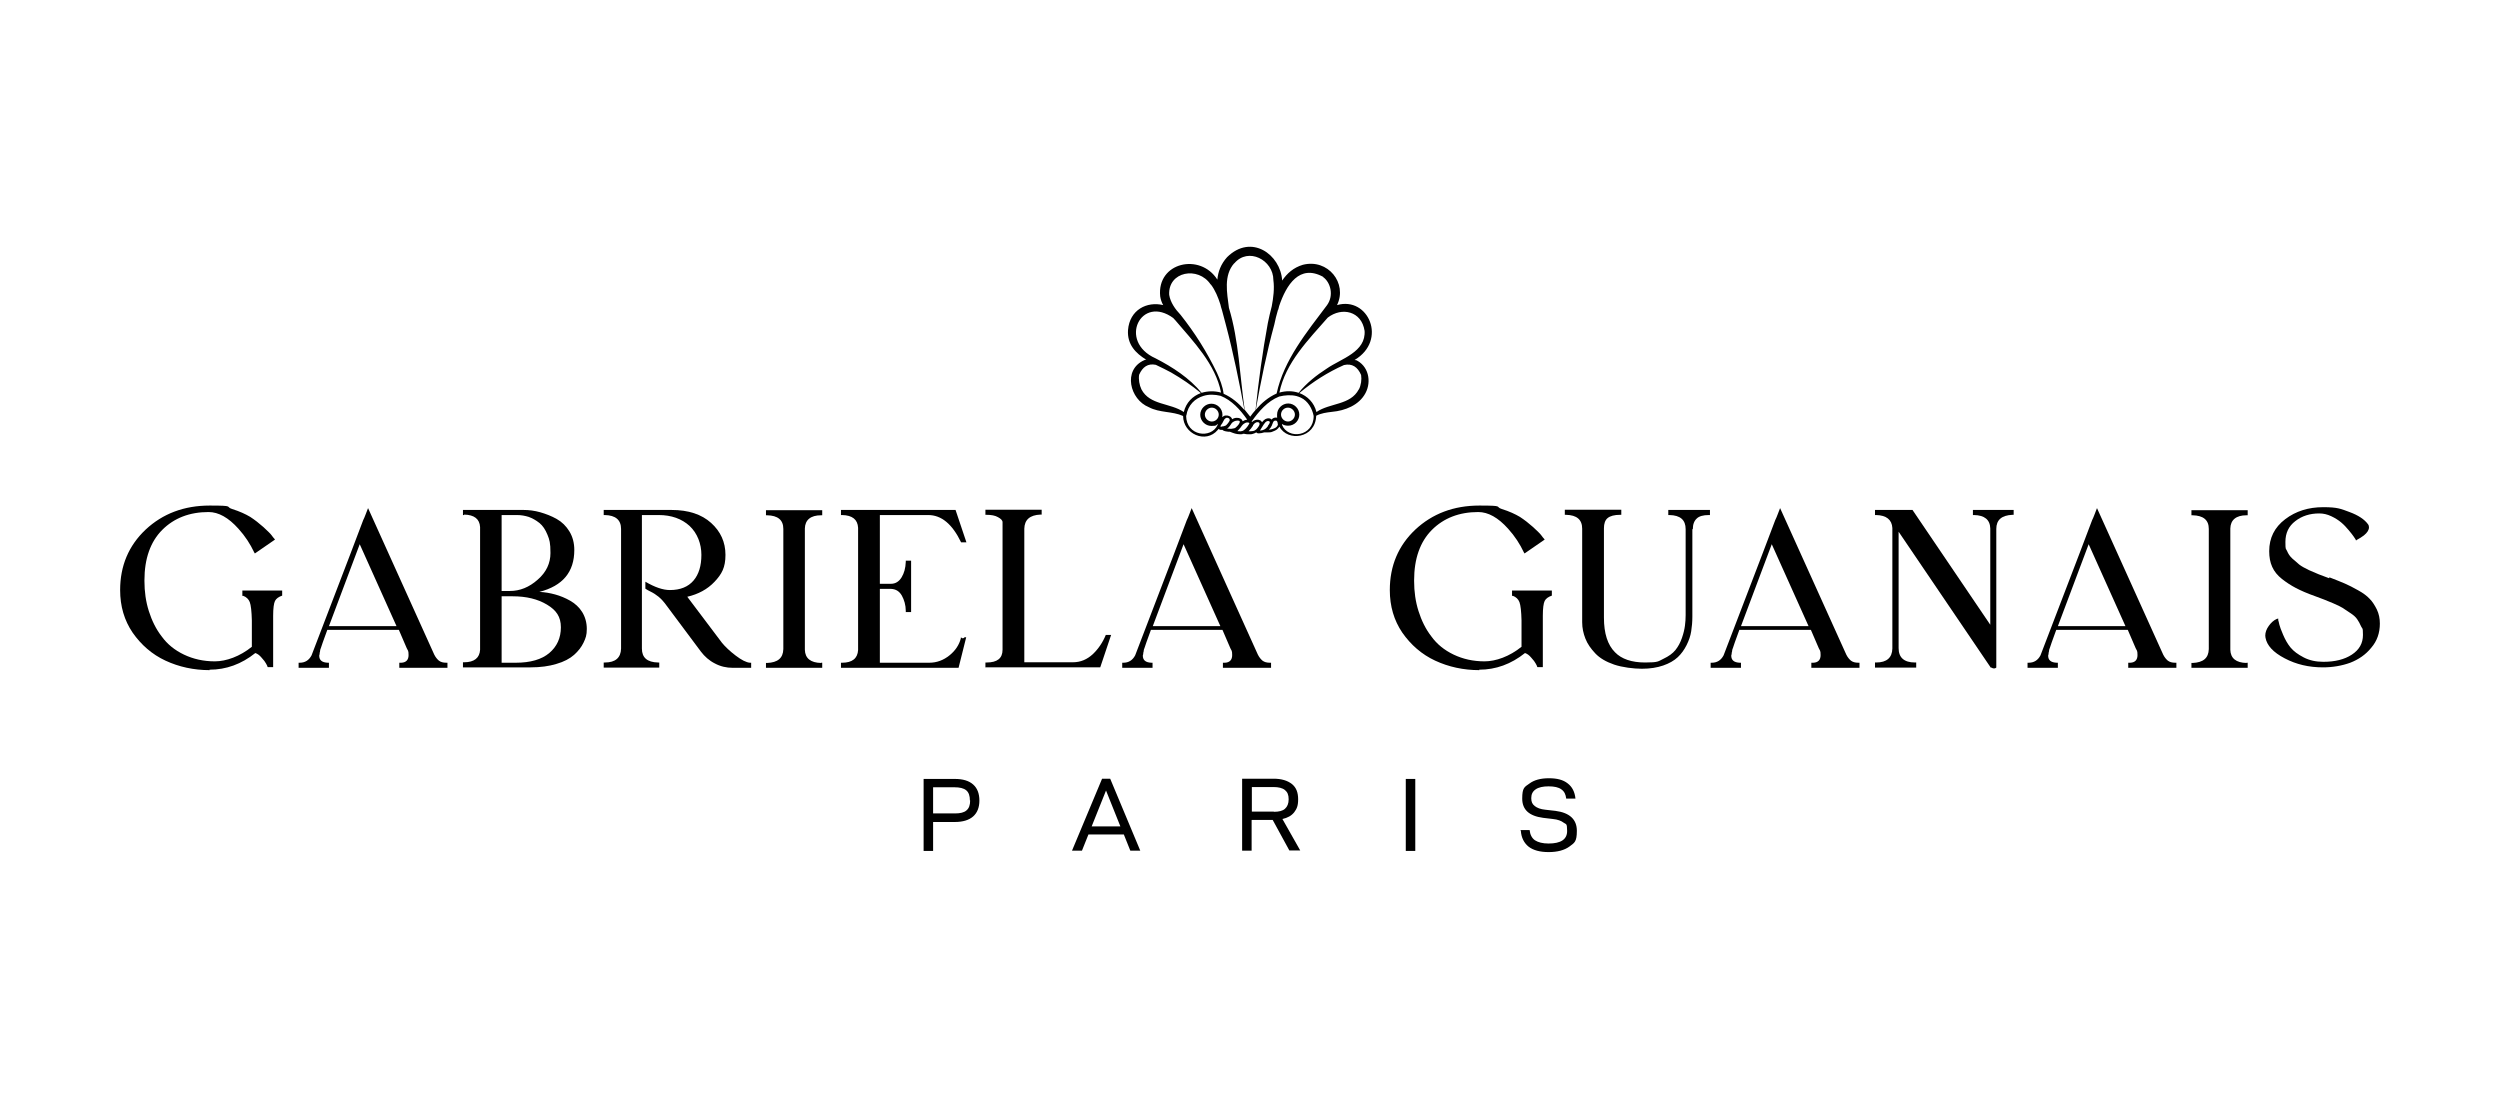 <?xml version="1.0" encoding="UTF-8"?>
<svg xmlns="http://www.w3.org/2000/svg" id="Camada_1" version="1.1" viewBox="0 0 1080 474.3">
  <defs>
    <style>
      .st0 {
        fill: currentColor;
      }
    </style>
  </defs>
  <g>
    <g>
      <path class="st0" d="M90.6,289.5c-6.9,0-13.3-1.4-19.1-4.1-5.8-2.7-10.5-6.8-14.2-12.1-3.6-5.3-5.4-11.4-5.4-18.4,0-10.5,3.7-19.2,11-26.1,7.4-6.9,16.6-10.4,27.7-10.4s6.5.5,9.7,1.5c3.2,1,5.8,2.2,7.8,3.4,2,1.3,3.9,2.8,5.7,4.4,1.8,1.7,3,2.8,3.5,3.5.5.7.9,1.2,1.2,1.5l.3.4-8.7,6-.3-.5c-1.7-3.6-3.9-7-6.8-10.2-4.3-4.8-8.6-7.2-12.9-7.2-8.2,0-14.9,2.6-20,7.7-5.1,5.1-7.7,12.4-7.7,21.8v.3c0,4.6.6,8.9,1.9,13,1.3,4.1,3.1,7.8,5.6,11,2.4,3.3,5.6,5.9,9.6,7.8,4,1.9,8.4,2.9,13.3,2.9s10.8-2.1,16-6.3v-11.4c-.1-3.9-.4-6.6-.9-7.9-.5-1.3-1.5-2.2-2.8-2.7h-.4v-2.3h17.2v2.2c-1.5.5-2.6,1.3-3.1,2.3-.5,1-.8,3.2-.8,6.4v22.2h-2.3l-.2-.3c0-.3-.3-.7-.6-1.3-.3-.6-.9-1.4-1.9-2.5-.9-1.1-1.8-1.7-2.7-2-6,4.8-12.6,7.2-19.8,7.2Z"></path>
      <path class="st0" d="M173.4,286.3c2-.1,3.1-1.2,3.1-3.3s-.3-1.9-.8-3l-3.4-7.9h-30.9c-1.7,4.6-2.6,7.2-2.8,7.9-.1.3-.3.6-.3,1,0,.4-.1.7-.2,1,0,.3,0,.7-.2,1.2,0,2,1.2,3,3.7,3.1h.5v2.2h-13.1v-2.2h.5c2.3,0,4-1.1,5.1-3.2,14.9-38.8,22.3-58.3,22.3-58.4.3-.6.7-1.5,1.1-2.6.5-1.2.8-2,1-2.6l28.6,63.3c.6,1.2,1.3,2,2,2.6.8.6,1.8.9,3.2.9h.5v2.2h-20.8v-2.2h.5ZM171.3,270.5l-15.9-35.4-13.3,35.4h29.2Z"></path>
      <path class="st0" d="M200.5,222.5h-.5v-2.2h26.2c2.3,0,4.7.3,7.2,1,2.4.7,4.8,1.6,7.1,2.9,2.3,1.3,4.1,3.1,5.5,5.4,1.4,2.3,2.1,5,2.1,8,0,9.5-5,15.5-15.1,18.1,2.3.1,4.6.5,6.8,1.1,2.2.6,4.4,1.5,6.5,2.7,2.1,1.2,3.9,2.8,5.2,4.9,1.3,2.1,2,4.6,2,7.3s-.5,4-1.4,5.9c-.9,1.9-2.3,3.7-4.1,5.3-1.8,1.6-4.4,3-7.6,3.9-3.2,1-7,1.5-11.2,1.5h-29.2v-2.2h.5c4.4,0,6.7-1.9,6.9-5.4v-53c-.2-3.5-2.5-5.3-6.9-5.4ZM216.7,222.5v32.8h3.6c4.3,0,8.3-1.6,12-4.9,3.7-3.2,5.5-7.1,5.5-11.5s-.4-5.7-1.3-7.9c-.9-2.2-2-3.9-3.5-5.1-1.5-1.2-3-2-4.6-2.6-1.6-.5-3.3-.8-5-.8h-6.7ZM216.7,286.3h6.1c6.3,0,11.2-1.4,14.5-4.2,3.3-2.8,5-6.5,5-11.1s-2-7.4-6-9.8c-4-2.4-8.9-3.6-14.8-3.6h-4.8v28.8Z"></path>
      <path class="st0" d="M324,286.3h.5v2.2h-7.9c-2.8,0-5.4-.6-7.8-1.9-2.4-1.2-4.4-3-6-5.1l-15.6-20.9c-1.5-2-3.6-3.8-6.3-5.1-.7-.3-1.3-.7-2.1-1.2v-3c4.1,2.4,7.6,3.6,10.6,3.6,4.5,0,7.9-1.4,10.2-4.1s3.4-6.4,3.4-11.1-1.7-9.3-5.1-12.5c-3.4-3.1-7.9-4.7-13.3-4.7h-7.3v57.7c0,3.9,2.3,5.9,7,6h.5v2.2h-24v-2.2h.5c4.6,0,6.9-2.1,7-6v-51.7c0-3.9-2.4-5.9-7-6h-.5v-2.2h29.3c7.3,0,13,1.9,17.1,5.6,4.1,3.7,6.2,8.3,6.2,13.8s-1.6,8.3-4.7,11.6c-3.1,3.3-7.1,5.4-11.8,6.5,9.8,13,14.8,19.6,15,19.9,1.4,1.7,3.4,3.6,5.9,5.5,2.5,1.9,4.6,3,6.2,3.1Z"></path>
      <path class="st0" d="M354.7,286.3h.5v2.2h-24.3v-2.1h.5c4.6-.2,6.9-2.1,7-6v-51.9c0-3.9-2.4-5.8-7-5.9h-.5v-2.2h24.3v2.2h-.5c-4.5,0-6.9,2-7,5.7v52.4c.1,3.7,2.5,5.6,7,5.7Z"></path>
      <path class="st0" d="M415.1,275.7v-.4c.6.6,1.1.6,1.6,0h.7l-3.3,13.2h-50.8v-2.2h.5c4.4,0,6.7-1.9,6.9-5.5v-52.8c-.2-3.6-2.5-5.4-6.9-5.5h-.5v-2.2h49.5l4.7,14h-2.3c-3.8-7.9-8.5-11.8-14.2-11.8h-20.9v29.7h4.8c2,0,3.5-1,4.6-2.8,1.1-1.8,1.7-4,1.8-6.7v-.5h2.3v22.2h-2.3v-.5c0-2.5-.7-4.8-1.7-6.6-1.1-1.9-2.6-2.8-4.6-2.9h-4.9v31.9h21.3c3.3,0,6.2-1.1,8.8-3.2,2.6-2.1,4.2-4.6,4.9-7.4Z"></path>
      <path class="st0" d="M425.7,288.4v-2.2h.5c4.6,0,6.9-1.8,6.9-5.5v-55.1c0-.8-.7-1.5-2-2.2-1.2-.7-2.9-1-4.9-1h-.5v-2.2h24.3v2.1h-.5c-4.6.2-6.9,2.2-7,6.1v57.7h21c3.3,0,6.1-1.2,8.6-3.5,2.4-2.3,4.3-5.1,5.6-8.3h2.3l-4.7,14h-49.5Z"></path>
      <path class="st0" d="M529.2,286.3c2-.1,3.1-1.2,3.1-3.3s-.3-1.9-.8-3l-3.4-7.9h-30.9c-1.7,4.6-2.6,7.2-2.8,7.9-.1.3-.3.6-.3,1,0,.4-.1.7-.2,1,0,.3,0,.7-.2,1.2,0,2,1.2,3,3.7,3.1h.5v2.2h-13.1v-2.2h.5c2.3,0,4-1.1,5.1-3.2,14.9-38.8,22.3-58.3,22.3-58.4.3-.6.7-1.5,1.1-2.6.5-1.2.8-2,1-2.6l28.6,63.3c.6,1.2,1.3,2,2,2.6.8.6,1.8.9,3.2.9h.5v2.2h-20.8v-2.2h.5ZM527.2,270.5l-15.9-35.4-13.3,35.4h29.2Z"></path>
      <path class="st0" d="M639.1,289.5c-6.9,0-13.3-1.4-19.1-4.1-5.8-2.7-10.5-6.8-14.2-12.1-3.6-5.3-5.4-11.4-5.4-18.4,0-10.5,3.7-19.2,11-26.1,7.4-6.9,16.6-10.4,27.7-10.4s6.5.5,9.7,1.5c3.2,1,5.8,2.2,7.8,3.4,2,1.3,3.9,2.8,5.7,4.4,1.8,1.7,3,2.8,3.5,3.5.5.7.9,1.2,1.2,1.5l.3.4-8.7,6-.3-.5c-1.7-3.6-3.9-7-6.8-10.2-4.3-4.8-8.6-7.2-12.9-7.2-8.2,0-14.9,2.6-20,7.7-5.1,5.1-7.7,12.4-7.7,21.8v.3c0,4.6.6,8.9,1.9,13,1.3,4.1,3.1,7.8,5.6,11,2.4,3.3,5.6,5.9,9.6,7.8,4,1.9,8.4,2.9,13.3,2.9s10.8-2.1,16-6.3v-11.4c-.1-3.9-.4-6.6-.9-7.9-.5-1.3-1.5-2.2-2.8-2.7h-.4v-2.3h17.2v2.2c-1.5.5-2.6,1.3-3.1,2.3-.5,1-.8,3.2-.8,6.4v22.2h-2.3l-.2-.3c0-.3-.3-.7-.6-1.3-.3-.6-.9-1.4-1.9-2.5-.9-1.1-1.8-1.7-2.7-2-6,4.8-12.6,7.2-19.8,7.2Z"></path>
      <path class="st0" d="M731.1,228.6v37.8c0,2.3-.2,4.4-.5,6.3-.3,2-1,4-2,6-1,2-2.3,3.8-3.8,5.2-1.6,1.5-3.7,2.7-6.3,3.6-2.6.9-5.7,1.4-9.2,1.4s-8.5-.6-12-1.8c-3.5-1.2-6.2-2.8-8.1-4.8-1.9-2-3.4-4.1-4.3-6.4-.9-2.3-1.4-4.6-1.4-7.1v-40.4c0-3.9-2.3-5.9-7-6h-.5v-2.2h24.4v2.2h-.5c-2.5,0-4.3.5-5.4,1.4-1.1.9-1.6,2.4-1.6,4.4v38.6c0,6.9,1.6,11.8,4.8,15,2.8,2.9,7.2,4.4,13,4.4s5.6-.5,7.9-1.6c2.3-1.1,4-2.3,5.2-3.8,1.2-1.5,2.1-3.2,2.8-5.2.7-2,1.1-3.8,1.3-5.3.2-1.5.3-3,.3-4.6v-37.1c0-4-2.3-6-7-6.1h-.5v-2.2h18v2.2h-.5c-2.4,0-4.2.5-5.2,1.5-1.1,1-1.7,2.5-1.7,4.6Z"></path>
      <path class="st0" d="M783.4,286.3c2-.1,3.1-1.2,3.1-3.3s-.3-1.9-.8-3l-3.4-7.9h-30.9c-1.7,4.6-2.6,7.2-2.8,7.9-.1.3-.3.6-.3,1,0,.4-.1.7-.2,1,0,.3,0,.7-.2,1.2,0,2,1.2,3,3.7,3.1h.5v2.2h-13.1v-2.2h.5c2.3,0,4-1.1,5.1-3.2,14.9-38.8,22.3-58.3,22.3-58.4.3-.6.7-1.5,1.1-2.6.5-1.2.8-2,1-2.6l28.6,63.3c.6,1.2,1.3,2,2,2.6.8.6,1.8.9,3.2.9h.5v2.2h-20.8v-2.2h.5ZM781.3,270.5l-15.9-35.4-13.3,35.4h29.2Z"></path>
      <path class="st0" d="M852.2,220.3h17.7v2.1h-.5c-4.7.2-7,2.2-7,6.1v59.9c-.6.5-1.3.5-2.1,0h-.3l-39.8-58.7v50.3c0,4.1,2.4,6.2,7.1,6.2h.5v2.2h-17.8v-2.2h.5c4.6,0,6.9-2.1,7-6v-52.1c-.2-3.6-2.6-5.5-7-5.6h-.5v-2.2h16.2l33.6,49.6v-41.6c-.1-3.8-2.5-5.7-7-5.8h-.5v-2.2Z"></path>
      <path class="st0" d="M920.3,286.3c2-.1,3.1-1.2,3.1-3.3s-.3-1.9-.8-3l-3.4-7.9h-30.9c-1.7,4.6-2.6,7.2-2.8,7.9-.1.3-.3.6-.3,1,0,.4-.1.7-.2,1,0,.3,0,.7-.2,1.2,0,2,1.2,3,3.7,3.1h.5v2.2h-13.1v-2.2h.5c2.3,0,4-1.1,5.1-3.2,14.9-38.8,22.3-58.3,22.3-58.4.3-.6.7-1.5,1.1-2.6.5-1.2.8-2,1-2.6l28.6,63.3c.6,1.2,1.3,2,2,2.6.8.6,1.8.9,3.2.9h.5v2.2h-20.8v-2.2h.5ZM918.2,270.5l-15.9-35.4-13.3,35.4h29.2Z"></path>
      <path class="st0" d="M970.5,286.3h.5v2.2h-24.3v-2.1h.5c4.6-.2,6.9-2.1,7-6v-51.9c0-3.9-2.4-5.8-7-5.9h-.5v-2.2h24.3v2.2h-.5c-4.5,0-6.9,2-7,5.7v52.4c.1,3.7,2.5,5.6,7,5.7Z"></path>
      <path class="st0" d="M1006.3,249.4c2.8,1.1,5.1,2,6.7,2.7,1.6.7,3.6,1.7,5.7,2.9,2.2,1.2,3.9,2.5,5,3.7,1.2,1.2,2.2,2.8,3.1,4.6.9,1.9,1.3,3.9,1.3,6.1,0,4-1.2,7.5-3.7,10.4-2.4,3-5.5,5.1-9.1,6.5-3.6,1.3-7.6,2-11.8,2-6.1,0-11.6-1.3-16.5-3.9-5-2.6-7.7-5.6-8.3-8.9,0-.3-.1-.6-.1-.9,0-1.4.5-2.8,1.5-4.2,1-1.4,2.1-2.4,3.4-3l.7-.2v.7c.2.5.3,1.2.5,2,.2.8.7,2.2,1.6,4.3.9,2.1,1.9,3.9,3.2,5.5,1.3,1.6,3.2,3,5.7,4.3,2.5,1.3,5.3,1.9,8.5,1.9,5,0,9.1-1,12.3-3.1,3.2-2.1,4.8-4.9,4.8-8.5s-.3-2.5-.8-3.7c-.5-1.2-1.1-2.2-1.7-3.1-.6-.9-1.6-1.8-3-2.7-1.4-.9-2.5-1.7-3.3-2.2s-2.2-1.2-4.1-2c-1.9-.8-3.2-1.3-3.9-1.6-.8-.3-2.1-.8-4-1.5-3.4-1.2-6.1-2.4-8.2-3.5-2.1-1.1-4.1-2.4-6-3.9-1.9-1.5-3.3-3.2-4.2-5.2-.9-2-1.3-4.2-1.3-6.8,0-5.7,2.3-10.3,6.9-13.8,4.6-3.5,10.1-5.2,16.4-5.2s7.6.7,11.4,2.1c3.8,1.4,6.5,3.2,8,5.3.3.4.4.9.4,1.3,0,1.1-.7,2.3-2.2,3.5-.9.7-1.9,1.3-3,1.9l-.4.3-.2-.5c-.1-.2-.4-.6-.8-1.2-.4-.6-1.1-1.5-2.1-2.7-1-1.2-2.1-2.4-3.3-3.4-1.2-1-2.6-1.9-4.3-2.7-1.7-.8-3.4-1.2-5.2-1.2-4,0-7.5,1.1-10.3,3.3-2.9,2.2-4.3,5.2-4.3,9s.2,2.7.7,3.9c.5,1.2,1.2,2.3,2.3,3.3s2.1,1.8,3,2.6c.9.7,2.3,1.5,4.2,2.4,1.8.8,3.2,1.4,4.2,1.8,1,.4,2.5.9,4.5,1.7Z"></path>
    </g>
    <g>
      <path class="st0" d="M423.1,345.8c0,3-.9,5.3-2.7,6.9-1.8,1.6-4.5,2.4-7.9,2.4h-9.4v12.5h-4.1v-31.1h13.5c3.5,0,6.1.8,7.9,2.4,1.8,1.6,2.7,3.9,2.7,7ZM419,345.8c0-2-.5-3.5-1.6-4.4-1.1-.9-2.8-1.3-5.1-1.3h-9.2v11.3h9.5c2.2,0,3.9-.4,4.9-1.3,1.1-.9,1.6-2.3,1.6-4.3Z"></path>
      <path class="st0" d="M470.2,360.5l-2.8,7h-4.3l13-31.1h3.5l13,31.1h-4.3l-2.8-7h-15.2ZM477.8,341.5l-6.2,15.5h12.4l-6.2-15.5Z"></path>
      <path class="st0" d="M540.7,354.3v13.2h-4.1v-31.1h13.6c3.4,0,6,.8,7.9,2.3s2.7,3.7,2.7,6.6-.6,4.1-1.7,5.6c-1.2,1.5-2.8,2.4-5.1,2.9l7.7,13.6h-4.7l-7.2-13.2h-9ZM550.3,350.7c2.2,0,3.8-.4,4.8-1.3,1-.9,1.6-2.2,1.6-4.1s-.5-3.1-1.6-4c-1.1-.9-2.8-1.3-5-1.3h-9.3v10.6h9.5Z"></path>
      <path class="st0" d="M611.4,336.5v31.1h-4.1v-31.1h4.1Z"></path>
      <path class="st0" d="M656.8,358.6h4c.2,2,1,3.5,2.3,4.4,1.4.9,3.3,1.4,5.9,1.4,5.3,0,8-1.8,8-5.4s-.5-2.8-1.5-3.6c-1-.8-2.6-1.4-4.7-1.6l-4.2-.5c-6-.8-9-3.5-9-8.3s1-5,3.1-6.5c2-1.5,4.8-2.3,8.4-2.3s6.2.7,8.1,2.2c2,1.5,3.1,3.7,3.4,6.6h-4c-.2-1.8-.8-3.1-2.1-4-1.2-.9-3.1-1.3-5.5-1.3s-4.3.4-5.6,1.3-1.9,2.1-1.9,3.8.5,2.6,1.5,3.4c1,.8,2.5,1.4,4.6,1.6l4.4.5c6.1.8,9.2,3.7,9.2,8.6s-1.1,5.2-3.2,6.8c-2.2,1.6-5.2,2.4-9,2.4s-6.6-.8-8.6-2.3c-2-1.6-3.2-3.9-3.4-6.9Z"></path>
    </g>
  </g>
  <path class="st0" d="M585.8,155.6c-.2,0-.4,0-.6-.1,14.3-8.5,5.9-27.6-7.6-23.7,4.6-9.4-3.9-20.2-14.8-17.4-4,1.2-6.8,3.7-8.9,6.8-.7-11.3-13.4-20.4-23.8-10.1-2.7,3-3.9,6.3-4.2,9.7-7.4-11.7-26.2-7.5-24.7,7.2.2,1.3.6,2.6,1.3,3.8-7-1.7-14.5,2-15.2,10.8-.4,6.2,3.3,10,7.9,12.8-.3,0-.6,0-.9.2-9.4,4.2-6.2,17,2,20.3,4.7,2.5,10.2,1.7,14.8,3.8,0,7.7,9.8,12.2,15,6,.1-.1.2-.3.3-.4.3.2.6.4,1,.4.1,0,.3,0,.4,0s.2,0,.3,0c.1.1.3.2.4.3.6.3,1.3.4,2.1.5.2,0,.5,0,.7,0l1.3.5c0,0,1.5.6,3,.6s.9,0,1.3-.2h.6c.7.2,1.3.2,1.8.2s.5,0,.7,0c.5,0,.9,0,1.3-.2.4-.1.9-.3,1.4-.6.2.2.5.4.9.4.1,0,.3,0,.4,0,.7,0,1.4-.2,2.1-.4.5,0,.9,0,1.4,0,.8,0,1.7,0,2.4-.4,1.4-.5,2.1-1,2.8-2.1,3.6,6.7,15.6,5.1,15.9-4.7,2.1-1.1,4.4-1.4,6.9-1.7,5.5-.5,11.6-2.8,14.4-8.1,2.7-5.1,1.3-11.9-4.4-14.4ZM589.5,142.8c.7,9.3-10.1,12.1-16.3,16.4-4.5,2.9-8.8,6.3-12.2,10.5-2.6-.9-5.5-.9-8.3-.1,2.6-12.9,12.6-22.9,20.9-32.4,6.1-4.7,14.6-2.8,15.9,5.7ZM571.6,119.7c3.2,2.3,4.7,7.9,1.7,12.1-8.7,11.6-18.7,23.7-21.8,38.2-3.6,1.6-6.5,4.1-9,7,2.2-12.4,4.7-24.7,8-36.8.4-1.9.9-4.1,1.6-6.4h.1c.1-.5.3-1.1.4-1.6,3.1-9.2,8.8-18.2,19-12.6ZM533.2,113.8c6-7.2,16.9-1.5,16.9,7.2.5,3.6,0,7.6-.7,11.3-.7,2.5-1.2,5-1.7,7.3-2.3,12.5-4,25-5.3,37.5-.8.9-1.6,1.9-2.3,2.9-.8-1-1.6-2-2.4-3-2.1-14.5-2.5-29.9-6.8-44-.8-6.4-2.4-14,2.3-19.3ZM523.1,122.9c1.9,2.5,3.1,5.5,4.1,8.6.2.8.4,1.7.7,2.5,0,0,0,0,0,0,.6,2.1,1.1,4.3,1.7,6.4,3.2,12.1,5.7,24.4,8,36.7-2.5-2.9-5.4-5.4-9-7-.4-3.2-1.6-6.2-2.9-9.1-4.3-8.9-9.5-17.2-15.7-25-2.3-2.4-4.4-5.4-4.9-8.6-.6-10.2,12.6-12.5,17.9-4.5ZM507,137.6c.2.2.4.4.6.6,7.9,9.3,17.5,19.1,19.9,31.4-2.8-.8-5.8-.7-8.4.1-5.3-6.4-12.5-11.1-19.9-14.9-16.4-7.3-6.3-27.8,7.8-17.3ZM493.1,168.2c-.9-1.9-1.3-4.3-1-6.3,1.5-3.4,3.8-5,7.2-4.3,2.3,1.1,4.6,2.2,6.6,3.3,4.5,2.6,8.8,5.5,12.9,8.9-3.6,1.3-6.4,4.1-7.4,8.2-5.8-4-14.7-2.9-18.3-9.8ZM512.5,179.5s0,0,0,0c.7-4.5,3.7-7.4,7.5-8.5,0,0,0,0,0,0,0,0,0,0,0,0,2.3-.7,4.8-.6,7.3,0,4.8,1.9,8.5,6,11.5,10.3,0,0,0,0,0,0,0,0-.9,0-2,.7-.1-.5-.4-.9-1-1.2h0c-.4-.2-.8-.3-1.5-.3-.7,0-1.4.2-2,.6-.3-.9-1-1.4-2.1-1.6-.3,0-.6,0-.9,0-.5.1-.9.4-1.3.7,0-.3.1-.7.1-1,0-2.7-2.2-4.8-4.8-4.8s-4.8,2.2-4.8,4.8,2.2,4.8,4.8,4.8,2-.4,2.8-.9c0,.1,0,.2-.1.4,0,0,0,0,0,.1-2.8,6.1-13.5,4.8-13.6-4ZM526.5,179.1c0,1.7-1.4,3-3,3s-3-1.4-3-3,1.4-3,3-3,3,1.4,3,3ZM527.7,184.4c-.3,0-.5-.2-.5-.2,0-.2.3-.6.5-.9,0-.1.2-.3.3-.4.1-.2.2-.4.3-.6.2-.4.4-.7.6-1.1.2-.3.6-.6.9-.7h0c.1,0,.2,0,.3,0s0,0,.1,0c.3,0,.9.2,1,.7,0,.2,0,.4,0,.6,0,0,0,0,0,0-.2.2-.3.4-.4.6-.4.5-.7,1-1.2,1.4,0,0,0,0,0,0-.5.2-1.2.5-1.8.4ZM530.2,185.1s0,0,0,0c.7-.5,1.1-1.1,1.5-1.7.1-.2.3-.4.4-.6.5-.6,1.5-1.1,2.4-1.1.3,0,.6,0,.8.1.2.1.3.2.3.4,0,.4-.4,1-.6,1.3-.2.3-1,1.1-1.3,1.3-.2.2-.6.2-.9.3-.7.2-1.2.2-2.1.1-.2,0-.4,0-.7,0ZM534.6,186.2c.9-.9,1.9-2.2,1.9-2.3,1.1-1.4,2.2-1.4,2.3-1.4h0c.7,0,.9.2.9.3,0,0,0,.1,0,.2-.9,1.7-2.1,2.7-2.2,2.7-.8.8-2.1.7-3.1.5ZM541.3,186.2c-.3,0-.5.1-1,.1-.3,0-.6,0-.9,0,.7-.7,1.3-1.5,1.9-2.4v-.2c.3-.3.5-.7.8-.9.4-.3.9-.5,1.3-.4.3,0,.5.1.6.3.6.7-.8,2.3-1.3,2.8-.3.3-.8.6-1.4.7ZM547.8,184c-.1.1-.2.3-.3.4-.7,1-1.9,1.6-3.2,1.6l.3-.5c.4-.7.9-1.4,1.3-2.1.4-.6.9-1.3,1.6-1.5,0,0,.2,0,.3,0,.2,0,.4,0,.5.1h0c.5.3.3.8-.6,2ZM552,183.7c-.5.9-1,1.2-2.2,1.6-.5.2-1.1.3-1.7.3,0,0,0,0,.1-.1.6-.5,1-1.1,1.3-1.8,0-.2.1-.4.2-.5,0-.3.2-.5.3-.8.1-.3.3-.5.5-.6,0,0,.2-.1.5-.1s.5,0,.7.3c0,0,.1.3.2.4v.2c.2.6.2.9,0,1.2ZM553.9,183.2c.7.5,1.6.7,2.6.7,2.7,0,4.8-2.2,4.8-4.8s-2.2-4.8-4.8-4.8-4.8,2.2-4.8,4.8,0,.9.2,1.4c-.9-.3-1.7,0-2.1.3-.2.1-.3.3-.4.5,0,0-.1-.2-.2-.2-.5-.4-1.2-.5-1.9-.3-.9.2-1.5.9-2.1,1.6,0-.1-.2-.2-.3-.4-.3-.4-.8-.6-1.4-.7-.9,0-1.7.2-2.4.8,0,0-.1.1-.2.2,0,0,0,0,0,0,0,0-.1-.1-.2-.2,3.1-4.4,6.9-8.8,11.9-10.8,2.5-.6,5.1-.8,7.5-.2,0,0,0,0-.1.1,0,0,0,0,.1-.1.6.2,1.3.4,1.9.7,3,1.4,4.9,4.7,5.5,7.9,0,9-11.1,10.3-13.7,3.8ZM553.4,179.1c0-1.7,1.4-3,3-3s3,1.4,3,3-1.4,3-3,3-3-1.4-3-3ZM587,168.2c-3.6,6.9-12.5,5.8-18.3,9.8-1-4.1-3.9-6.9-7.4-8.2,5.9-4.9,12.3-9,19.3-12.1,3.5-.8,5.9.8,7.4,4.3.3,2,0,4.4-1,6.3Z"></path>
</svg>
